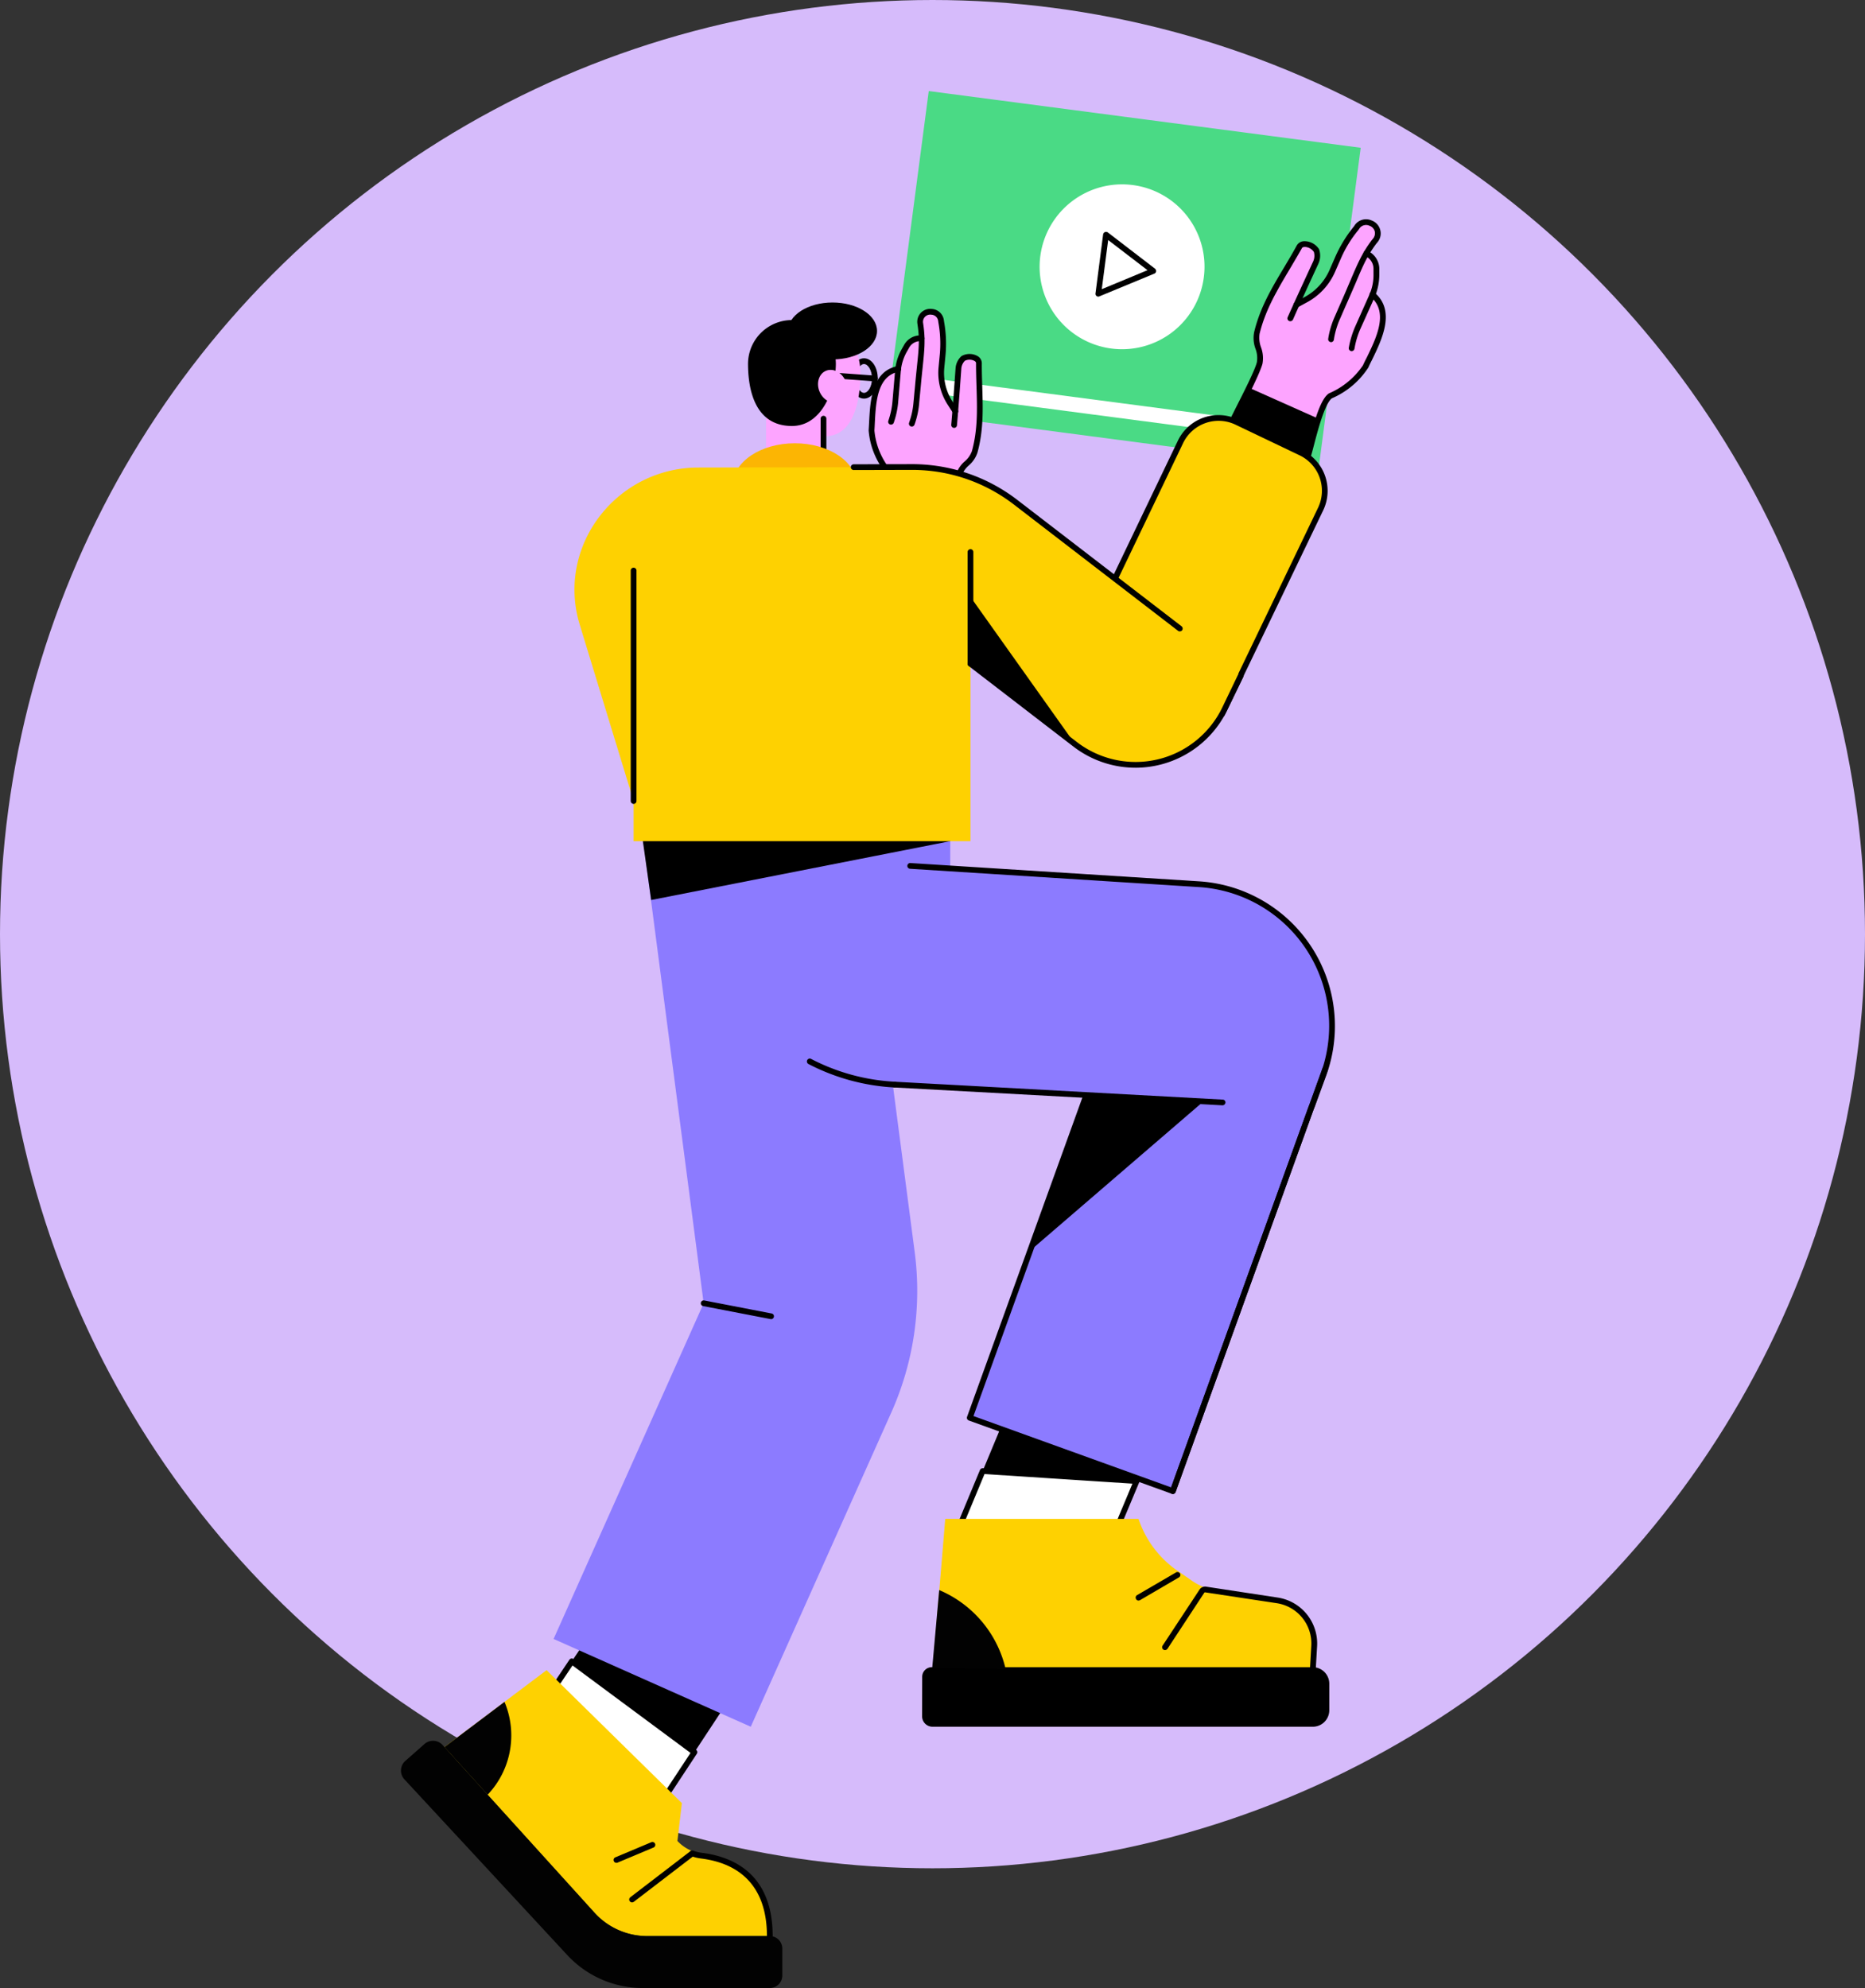 <svg xmlns="http://www.w3.org/2000/svg" width="553" height="589.5" viewBox="0 0 553 589.5">
  <rect x="0" y="0" width="553" height="589.5" fill="#333333" stroke="none"/>
  <g id="upload-vid-vector" transform="translate(-76 -186)">
    <ellipse id="Ellipse_237" data-name="Ellipse 237" cx="276.5" cy="277" rx="276.5" ry="277" transform="translate(76 186)" fill="#d6bbfb"/>
    <g id="Group_1047" data-name="Group 1047" transform="translate(193.904 212.67)">
      <path id="Path_1" data-name="Path 1" d="M42.874,24.525c-1.12,0-2.361,1.755-2.361,4.273s1.241,4.278,2.361,4.278,2.36-1.755,2.36-4.278S43.992,24.525,42.874,24.525Zm0,10.254c-2.274,0-4.064-2.626-4.064-5.981s1.79-5.973,4.064-5.973,4.066,2.624,4.066,5.973S45.149,34.779,42.874,34.779Z" transform="translate(95.421 56.751)"/>
      <path id="Path_2" data-name="Path 2" d="M60.908,35.542c0,8.865-2.267,18.787-10.45,18.787s-19.22-9.922-19.22-18.787,6.64-16.048,14.829-16.048S60.908,26.679,60.908,35.542Z" transform="translate(76.316 48.35)" fill="#fda4ff"/>
      <path id="Path_3" data-name="Path 3" d="M31.72,52.169H48.75V24.049H31.72Z" transform="translate(77.532 59.841)" fill="#fda4ff"/>
      <path id="Path_4" data-name="Path 4" d="M37.166,43.858a.849.849,0,0,1-.854-.849V28.534a.852.852,0,1,1,1.7,0V43.009A.848.848,0,0,1,37.166,43.858Z" transform="translate(89.116 69.001)"/>
      <path id="Path_5" data-name="Path 5" d="M56.244,32.594c0,7.189-3.864,18.494-13.023,18.494-11.241,0-13.023-11.3-13.023-18.494a13.023,13.023,0,0,1,26.045,0Z" transform="translate(73.695 48.557)"/>
      <path id="Path_6" data-name="Path 6" d="M59.96,26.564c0,4.662-5.905,8.442-13.2,8.442s-13.195-3.78-13.195-8.442,5.9-8.437,13.195-8.437S59.96,21.9,59.96,26.564Z" transform="translate(82.192 44.901)"/>
      <path id="Path_7" data-name="Path 7" d="M51.626,26.724a.312.312,0,0,1-.064,0L37.4,25.685a.855.855,0,0,1-.788-.91.839.839,0,0,1,.918-.785l14.15,1.034a.852.852,0,0,1-.059,1.7Z" transform="translate(89.881 59.683)"/>
      <path id="Path_8" data-name="Path 8" d="M44.213,27c1.1,2.528.3,5.324-1.807,6.244s-4.714-.379-5.821-2.9-.293-5.321,1.809-6.244,4.711.374,5.819,2.9Z" transform="translate(88.557 59.205)" fill="#fda4ff"/>
      <path id="Path_9" data-name="Path 9" d="M47.815,167.405l26.6-63.948,38.706,18.108L89.335,180.148Z" transform="translate(118.14 260.183)"/>
      <path id="Path_10" data-name="Path 10" d="M47.815,134.53l7.507-18.044L101,119.442,89.335,147.276Z" transform="translate(118.14 293.054)" fill="#fff"/>
      <path id="Path_11" data-name="Path 11" d="M49.572,134.6l39.873,12.253,10.9-26.027-43.86-2.847L49.572,134.6Zm40.37,14.141a.885.885,0,0,1-.271-.039L48.179,135.957a.891.891,0,0,1-.524-.454.867.867,0,0,1-.02-.683l7.507-18.052a.886.886,0,0,1,.847-.521l45.664,2.956a.884.884,0,0,1,.679.4.931.931,0,0,1,.045.775L90.71,148.22a.853.853,0,0,1-.768.521Z" transform="translate(117.533 292.448)"/>
      <path id="Path_12" data-name="Path 12" d="M158.431,165.368v-8.536a12.751,12.751,0,0,0-10.989-12.651L129.809,141.7a16.758,16.758,0,0,1-7.689-3.174l-4.024-2.766a30.382,30.382,0,0,1-11.349-15.247H49.438l-3.685,44.3,112.678.557Z" transform="translate(112.936 303.206)" fill="#fed101"/>
      <path id="Path_13" data-name="Path 13" d="M47.731,132.994a2.856,2.856,0,0,0-2.853,2.847l-.027,11.721a3.09,3.09,0,0,0,3.089,3.09H160.7a4.885,4.885,0,0,0,4.883-4.851v-7.941a4.895,4.895,0,0,0-4.883-4.865Z" transform="translate(110.663 334.703)"/>
      <path id="Path_14" data-name="Path 14" d="M109.781,150.964l-.045-.011a.824.824,0,0,1-.815-.891l.362-6.253A12.077,12.077,0,0,0,99.02,131.13l-21.209-3.213a.289.289,0,0,0-.271.134l-10.9,16.6a.9.9,0,0,1-1.221.243.866.866,0,0,1-.227-1.18L76.139,127.11a1.984,1.984,0,0,1,1.945-.881l21.162,3.223A13.783,13.783,0,0,1,111,143.915l-.361,6.246a.869.869,0,0,1-.859.8Z" transform="translate(161.631 317.589)"/>
      <path id="Path_15" data-name="Path 15" d="M63.671,133.434a.782.782,0,0,1-.724-.426.852.852,0,0,1,.271-1.166L74.794,125.1a.853.853,0,1,1,.861,1.473l-11.531,6.746a1.2,1.2,0,0,1-.453.113Z" transform="translate(156.011 314.499)"/>
      <path id="Path_16" data-name="Path 16" d="M67.474,149.939a33.67,33.67,0,0,0-19.7-23.435l-2.057,22.92C45.091,149.424,67.474,149.939,67.474,149.939Z" transform="translate(112.811 318.329)" fill="#020202"/>
      <path id="Path_17" data-name="Path 17" d="M10.365,183.242,50.913,122.8l36.164,26.619-36.553,55.49Z" transform="translate(23.655 308.991)"/>
      <path id="Path_18" data-name="Path 18" d="M10.365,158.762l17.613-26.256,36.374,26.94-13.828,20.99Z" transform="translate(23.655 333.471)" fill="#fff"/>
      <path id="Path_19" data-name="Path 19" d="M12.2,159.072l38.647,20.856L63.8,160.267,28.808,134.331,12.2,159.072ZM51.132,181.9a.845.845,0,0,1-.409-.1L10.57,160.126a.84.84,0,0,1-.3-1.222l17.613-26.26a.848.848,0,0,1,.562-.37.834.834,0,0,1,.654.162l36.369,26.94a.832.832,0,0,1,.2,1.145l-13.828,21a.841.841,0,0,1-.708.38Z" transform="translate(23.046 332.855)"/>
      <path id="Path_20" data-name="Path 20" d="M34.929,133.244,4.651,156.062l44.464,49.089A21.088,21.088,0,0,0,64.773,212.1h36.349c0-19.433-13.212-23.6-20.052-24.453a12.086,12.086,0,0,1-7.345-3.752l1.317-11.231L34.929,133.244Z" transform="translate(9.238 335.333)" fill="#fed101"/>
      <path id="Path_21" data-name="Path 21" d="M49.113,174.64a.848.848,0,0,1-.854-.842c0-13.458-6.754-21.405-19.552-23.008a13,13,0,0,1-2.89-.708.855.855,0,0,1,.6-1.6,10.79,10.79,0,0,0,2.513.613c9.592,1.2,21.027,6.465,21.027,24.706A.843.843,0,0,1,49.113,174.64Z" transform="translate(61.247 373.637)"/>
      <path id="Path_22" data-name="Path 22" d="M110.36,197.1H74.011a21.088,21.088,0,0,1-15.659-6.951L13.889,141.061l-.625-.687a3.842,3.842,0,0,0-5.154-.359l-5.656,4.992a3.835,3.835,0,0,0-.438,5.626L50.3,202.727A30.514,30.514,0,0,0,72.672,212.5H110.36a3.705,3.705,0,0,0,3.7-3.706V200.8a3.7,3.7,0,0,0-3.7-3.7Z" transform="translate(0 350.334)" fill="#020202"/>
      <path id="Path_23" data-name="Path 23" d="M17.447,163.444a25.484,25.484,0,0,0,7.01-17.579,25.421,25.421,0,0,0-2.008-9.949l-17.8,13.408Z" transform="translate(9.238 342.075)" fill="#020202"/>
      <path id="Path_24" data-name="Path 24" d="M21.05,163.777a.855.855,0,0,1-.519-1.529l17.78-13.637a.854.854,0,0,1,1.039,1.356L21.572,163.594A.842.842,0,0,1,21.05,163.777Z" transform="translate(48.463 373.67)"/>
      <path id="Path_25" data-name="Path 25" d="M19.739,153.888a.853.853,0,0,1-.79-.525.842.842,0,0,1,.455-1.106l10.655-4.481a.852.852,0,1,1,.659,1.571l-10.65,4.474A.852.852,0,0,1,19.739,153.888Z" transform="translate(45.145 371.828)"/>
      <path id="Path_26" data-name="Path 26" d="M215.086,130.481l-3.527,9.732L87.92,133.486a61.963,61.963,0,0,1-56.066-44.36l-7.3-24.8,153.5,9.72a42.108,42.108,0,0,1,37.035,56.433Z" transform="translate(59.447 161.463)" fill="#8c7bff"/>
      <path id="Path_27" data-name="Path 27" d="M109.072,223.328,48.864,201.592,94.014,76.5l60.23,21.728Z" transform="translate(120.785 192.162)" fill="#8c7bff"/>
      <path id="Path_28" data-name="Path 28" d="M109.683,209.23a1.136,1.136,0,0,1-.318-.056L49.186,187.444a.889.889,0,0,1-.484-.437.881.881,0,0,1-.032-.652l34.515-95.57a.83.83,0,0,1,1.086-.512.82.82,0,0,1,.5,1.09l-34.2,94.763,58.621,21.159,44.855-124.3a.84.84,0,0,1,1.085-.512.816.816,0,0,1,.5,1.091l-45.128,125.1a.865.865,0,0,1-.812.567Z" transform="translate(120.175 207.102)"/>
      <path id="Path_29" data-name="Path 29" d="M120.918,194.541,103.31,59.844l-63.462,8.3L58.337,209.636l-44.5,99.541L72.3,335.208l41.712-93.277A88.336,88.336,0,0,0,120.918,194.541Z" transform="translate(32.408 150.149)" fill="#8c7bff"/>
      <path id="Path_30" data-name="Path 30" d="M24.552,99.926h79.857V61.387H24.552Z" transform="translate(59.447 154.042)" fill="#8c7bff"/>
      <path id="Path_31" data-name="Path 31" d="M113.23,68.721,24.556,86.167l-3.5-24.78H113.23Z" transform="translate(50.623 154.042)"/>
      <path id="Path_32" data-name="Path 32" d="M140.385,90.711h-.046L43.1,85.425a.854.854,0,0,1,.1-1.706l97.232,5.3a.825.825,0,0,1,.814.891.873.873,0,0,1-.859.8Z" transform="translate(104.213 210.375)"/>
      <path id="Path_33" data-name="Path 33" d="M61.166,90.336h-.052a62.473,62.473,0,0,1-25.5-6.956.855.855,0,0,1-.361-1.157.844.844,0,0,1,1.144-.359A60.582,60.582,0,0,0,61.21,88.63a.853.853,0,0,1,.8.9A.842.842,0,0,1,61.166,90.336Z" transform="translate(86.202 205.462)"/>
      <path id="Path_34" data-name="Path 34" d="M70.128,84.834l35.224,1.9L53.94,131Z" transform="translate(133.593 213.198)"/>
      <path id="Path_35" data-name="Path 35" d="M47.062,107.684a1.575,1.575,0,0,1-.162-.021l-19.986-3.854a.851.851,0,1,1,.33-1.67L47.22,106a.836.836,0,0,1,.674.993A.845.845,0,0,1,47.062,107.684Z" transform="translate(63.669 256.812)"/>
      <path id="Path_36" data-name="Path 36" d="M122.373,252.408a1.134,1.134,0,0,1-.318-.056.9.9,0,0,1-.5-1.089l41.1-113.811c0-.086.089-.172.136-.249l3.436-9.483a41.224,41.224,0,0,0-36.265-55.286L44.389,67.012a.854.854,0,0,1,.113-1.7l85.557,5.42a42.992,42.992,0,0,1,37.8,57.567l-3.571,9.742a2.229,2.229,0,0,1-.135.236L123.185,251.84a.865.865,0,0,1-.812.567Z" transform="translate(107.486 163.932)"/>
      <path id="Path_37" data-name="Path 37" d="M169.978,111.566,41.892,94.741,54.29.33l128.079,16.82Z" transform="translate(103.196)" fill="#4ada85"/>
      <path id="Path_38" data-name="Path 38" d="M103.425,35.827A24.445,24.445,0,1,1,82.4,8.394a24.408,24.408,0,0,1,21.027,27.434Z" transform="translate(135.611 19.814)" fill="#fff"/>
      <path id="Path_39" data-name="Path 39" d="M76,23.162,61.984,12.424,59.678,29.919Z" transform="translate(148.069 30.512)" fill="#fff"/>
      <path id="Path_40" data-name="Path 40" d="M63.208,14.608l-1.9,14.573,13.564-5.634ZM60.269,31.385a.788.788,0,0,1-.5-.177.775.775,0,0,1-.317-.785l2.262-17.5a.916.916,0,0,1,.541-.674.886.886,0,0,1,.859.108L77.09,23.095a.877.877,0,0,1,.317.787.783.783,0,0,1-.5.68L60.586,31.316a.644.644,0,0,1-.317.069Z" transform="translate(147.477 29.901)"/>
      <path id="Path_41" data-name="Path 41" d="M163.166,39.88,43.93,24.227l-.574,4.386L162.577,44.271Z" transform="translate(106.89 60.289)" fill="#fff"/>
      <path id="Path_42" data-name="Path 42" d="M50.322,56.441a16.034,16.034,0,0,0,5.225-10.133l.241-2.5c.266-2.794-.734-3.468-.465-6.254l1.088-11.5a3.063,3.063,0,0,0-2.757-3.333l-.226-.02a3.057,3.057,0,0,0-3.338,2.754l-2.9,30.69,3.131.293Z" transform="translate(116.566 56.411)" fill="#fda4ff"/>
      <path id="Path_43" data-name="Path 43" d="M54.878,60.933,47.11,48.747a16.445,16.445,0,0,1-2.483-10.436c.7-7.081,1.253-10.271.539-15.294l-.106-.709a2.985,2.985,0,0,1,3.234-3.392l.254.022a2.991,2.991,0,0,1,2.675,2.555,37.5,37.5,0,0,1,.5,10.084l-.379,3.953A16.377,16.377,0,0,0,53.856,45.9l2.129,3.322L54.878,60.933Z" transform="translate(109.893 46.857)" fill="#fda4ff"/>
      <path id="Path_44" data-name="Path 44" d="M42.318,50.815l1.767-20.03a14.959,14.959,0,0,1,1.881-6.052l.711-1.255a4.6,4.6,0,0,1,6.272-1.74,1.706,1.706,0,0,1,.655,2.336l-1.08,1.91a18.553,18.553,0,0,0-2.323,7.46L48.57,51.408Z" transform="translate(104.271 52.499)" fill="#fda4ff"/>
      <path id="Path_45" data-name="Path 45" d="M42.282,48.588A17.353,17.353,0,0,1,40.69,39.8l.544-6.443A14.752,14.752,0,0,1,43.109,27.3l.711-1.253A4.6,4.6,0,0,1,50.092,24.3a1.723,1.723,0,0,1,.655,2.341l-3.052,5.385L45.5,55.556l-3.215-6.968Z" transform="translate(100.019 58.974)" fill="#fda4ff"/>
      <path id="Path_46" data-name="Path 46" d="M41.624,66.828l4.349-43.07,6.982,3.069L65.71,39.34,62.717,68.32Z" transform="translate(102.52 59.107)" fill="#fda4ff"/>
      <path id="Path_47" data-name="Path 47" d="M44.595,53.569a.919.919,0,0,1-.275-.044.852.852,0,0,1-.53-1.083l.172-.524a22.579,22.579,0,0,0,1.091-5.095l.167-1.76c.162-1.755.325-3.431.352-3.734.18-2.073.372-3.845.529-5.412.541-5.157.844-8,.249-12.169l-.1-.711a3.833,3.833,0,0,1,4.16-4.357l.253.022a3.824,3.824,0,0,1,3.431,3.278l.086.6a36.746,36.746,0,0,1,.416,9.69l-.379,3.953A15.619,15.619,0,0,0,56.6,46.05l1.622,2.535a.851.851,0,1,1-1.433.918l-1.629-2.535a17.374,17.374,0,0,1-2.636-10.908L52.9,32.1a34.781,34.781,0,0,0-.406-9.284l-.086-.6A2.125,2.125,0,0,0,50.5,20.4l-.255-.027A2.138,2.138,0,0,0,47.932,22.8l.1.712c.625,4.376.3,7.465-.234,12.582-.162,1.565-.354,3.325-.534,5.39-.027.308-.19,1.986-.362,3.743l-.157,1.755a24.8,24.8,0,0,1-1.167,5.481l-.182.524a.855.855,0,0,1-.8.583Z" transform="translate(107.867 46.251)"/>
      <path id="Path_48" data-name="Path 48" d="M42.847,47.354a.944.944,0,0,1-.266-.042.837.837,0,0,1-.539-1.071l.207-.648a23.519,23.519,0,0,0,1.014-5.028l.788-9.242a15.7,15.7,0,0,1,1.989-6.4l.709-1.258a5.472,5.472,0,0,1,5.242-2.749.845.845,0,0,1,.768.923.833.833,0,0,1-.923.773,3.77,3.77,0,0,0-3.609,1.895l-.708,1.253a14.092,14.092,0,0,0-1.772,5.71l-.787,9.237a24.973,24.973,0,0,1-1.09,5.408l-.207.647a.87.87,0,0,1-.815.588Z" transform="translate(103.457 51.888)"/>
      <path id="Path_49" data-name="Path 49" d="M44.834,68.379c-.047,0-.1,0-.145-.01A.842.842,0,0,1,44,67.39c.072-.485.207-1.122.357-1.863.628-2.988,1.772-8.533.664-10.847a22.86,22.86,0,0,1-4.662-12.043l-.01-.059.01-.062c.044-.729.086-1.506.13-2.311.33-6.427.788-15.226,8.484-16.712a.85.85,0,1,1,.32,1.669C42.911,26.4,42.508,34.1,42.188,40.3c-.037.79-.072,1.555-.123,2.281a21.338,21.338,0,0,0,4.378,11.165l.066.113c1.43,2.813.276,8.351-.482,12.014-.146.721-.275,1.334-.354,1.8a.854.854,0,0,1-.84.709Z" transform="translate(99.309 58.392)"/>
      <path id="Path_50" data-name="Path 50" d="M48.387,72.436c-.017,0-.037,0-.059,0a.85.85,0,0,1-.8-.9c.039-.534.076-1.258.118-2.094.175-3.544.451-8.9,1.125-11.344A8.476,8.476,0,0,1,51.318,54.3a7.205,7.205,0,0,0,2.119-3.042C55.2,44.85,55,38.672,54.794,32.13c-.067-2.22-.145-4.514-.135-6.823.01-.16.042-.468-.453-.773a3.1,3.1,0,0,0-2.86-.052A3.725,3.725,0,0,0,50.3,26.73c-.379,5.265-.8,11.223-1.3,16.872a.834.834,0,0,1-.918.773.859.859,0,0,1-.778-.923c.5-5.634.918-11.59,1.29-16.838a5.367,5.367,0,0,1,1.693-3.468l.138-.1a4.818,4.818,0,0,1,4.688.044,2.463,2.463,0,0,1,1.253,2.279c-.014,2.225.062,4.5.131,6.707.206,6.675.405,12.976-1.421,19.634A8.587,8.587,0,0,1,52.53,55.5a7.191,7.191,0,0,0-2.117,3.045c-.623,2.265-.9,7.724-1.059,10.982-.049.842-.086,1.573-.121,2.117a.849.849,0,0,1-.847.795Z" transform="translate(116.849 55.83)"/>
      <path id="Path_51" data-name="Path 51" d="M74.042,47.061c-.091-.9-2.395-6.043.362-12.309l1.086-2.488c1.221-2.779,2.488-2.892,3.709-5.661l4.972-11.44a3.293,3.293,0,0,1,4.342-1.7l.226.1A3.3,3.3,0,0,1,90.457,17.9L77.163,48.417l-3.121-1.356Z" transform="translate(181.815 32.438)" fill="#fda4ff"/>
      <path id="Path_52" data-name="Path 52" d="M74.657,47.993l13.7-7.455a17.815,17.815,0,0,0,7.822-8.555c3.03-7.059,4.16-10.364,7.463-14.733l.5-.611a3.209,3.209,0,0,0-1.312-4.9l-.226-.109a3.269,3.269,0,0,0-3.889,1.009,41.638,41.638,0,0,0-5.742,9.274L91.3,25.841a17.7,17.7,0,0,1-7.822,8.481L79.72,36.353,74.657,47.993Z" transform="translate(185.859 27.826)" fill="#fda4ff"/>
      <path id="Path_53" data-name="Path 53" d="M84.625,46.913l8.816-19.845a15.622,15.622,0,0,0,1.4-6.7V18.807a5.009,5.009,0,0,0-5.021-4.93A1.865,1.865,0,0,0,87.97,15.75l.047,2.36A20.786,20.786,0,0,1,86.3,26.385L78.43,44.205l6.2,2.707Z" transform="translate(195.379 34.178)" fill="#fda4ff"/>
      <path id="Path_54" data-name="Path 54" d="M85.507,44.392a18.656,18.656,0,0,0,6.1-7.47l2.847-6.372a16.287,16.287,0,0,0,1.4-6.7V22.29a5.013,5.013,0,0,0-5.019-4.93,1.865,1.865,0,0,0-1.856,1.873l.046,6.682L78.815,49.3l6.692-4.905Z" transform="translate(196.351 42.964)" fill="#fda4ff"/>
      <path id="Path_55" data-name="Path 55" d="M92.326,61l18.4-42.967-8.184-.756L83.96,22.42,71.614,51.378Z" transform="translate(178.183 42.747)" fill="#fda4ff"/>
      <path id="Path_56" data-name="Path 56" d="M87.237,47.561a.618.618,0,0,1-.136-.015.847.847,0,0,1-.679-.989l.091-.588a25.814,25.814,0,0,1,1.762-5.774L88.366,40c.95-2.188,2.126-4.878,2.306-5.272.906-2.052,1.627-3.813,2.306-5.375,2.171-5.11,3.482-8.194,6.33-12l.5-.615a2.5,2.5,0,0,0,.406-2.036,2.438,2.438,0,0,0-1.356-1.568l-.271-.113a2.39,2.39,0,0,0-2.848.746l-.361.529a35.227,35.227,0,0,0-5.245,8.568L88.411,26.8a18.79,18.79,0,0,1-8.184,8.9l-2.848,1.546a.885.885,0,0,1-1.176-.345.858.858,0,0,1,.361-1.152l2.85-1.548a16.851,16.851,0,0,0,7.416-8.075l1.718-3.928a39.744,39.744,0,0,1,5.471-8.923l.361-.529a4.08,4.08,0,0,1,4.883-1.275l.271.108a4.1,4.1,0,0,1,2.307,2.705,4.018,4.018,0,0,1-.68,3.49l-.5.615c-2.712,3.635-3.933,6.476-6.1,11.635-.677,1.568-1.447,3.343-2.351,5.4-.182.389-1.356,3.084-2.306,5.265l-.091.194a24.867,24.867,0,0,0-1.627,5.4l-.091.593a.884.884,0,0,1-.859.7Z" transform="translate(189.511 27.22)"/>
      <path id="Path_57" data-name="Path 57" d="M81.636,43.573a.747.747,0,0,1-.18-.019.863.863,0,0,1-.679-1l.135-.719A27.874,27.874,0,0,1,82.72,36.17l4.071-9.141a14.645,14.645,0,0,0,1.309-6.35v-1.56a4.148,4.148,0,0,0-2.442-3.734.847.847,0,1,1,.679-1.551,5.9,5.9,0,0,1,3.483,5.272v1.561a17.194,17.194,0,0,1-1.448,7.054l-4.115,9.146a24.339,24.339,0,0,0-1.673,5.295l-.136.726a.875.875,0,0,1-.814.687Z" transform="translate(201.261 33.877)"/>
      <path id="Path_58" data-name="Path 58" d="M77.908,66.88a.762.762,0,0,1-.271-.049.814.814,0,0,1-.5-1.085c.227-.62.544-1.89.906-3.355,1.853-6.961,3.663-13.345,6.1-14.992l.136-.066a23.126,23.126,0,0,0,9.993-8.285c.315-.709.677-1.455,1.085-2.228,2.939-6.043,6.6-13.552,1.174-18.1a.85.85,0,1,1,1.086-1.307c6.468,5.4,2.306,13.928-.724,20.151-.406.78-.768,1.536-1.083,2.252l-.092.108a24.321,24.321,0,0,1-10.672,8.915c-2.08,1.516-4.2,9.614-5.336,13.978-.406,1.57-.724,2.8-.995,3.49a.823.823,0,0,1-.814.571Z" transform="translate(191.966 42.604)"/>
      <path id="Path_59" data-name="Path 59" d="M71.6,66.957a.876.876,0,0,1-.362-.081.885.885,0,0,1-.408-1.134c.317-.674.95-1.881,1.673-3.36,2.127-4.192,5.7-11.209,6.24-13.508a7.655,7.655,0,0,0-.406-4.014,9.2,9.2,0,0,1-.406-4.873c1.718-7.236,5.2-13.082,8.907-19.277,1.221-2.048,2.486-4.164,3.662-6.325a2.563,2.563,0,0,1,2.306-1.411,5.134,5.134,0,0,1,4.386,2.378l.044.15a5.7,5.7,0,0,1-.227,4.108C94.616,24.787,91.9,30.663,89.46,36.2a.878.878,0,0,1-1.13.438.853.853,0,0,1-.453-1.125c2.488-5.553,5.2-11.431,7.6-16.619a4.126,4.126,0,0,0,.18-2.725A3.375,3.375,0,0,0,92.9,14.672c-.453.027-.77.187-.859.48-1.268,2.237-2.533,4.369-3.754,6.431-3.618,6.077-7.01,11.814-8.728,18.8a8.139,8.139,0,0,0,.406,4.017,9.217,9.217,0,0,1,.453,4.878c-.632,2.486-4.069,9.338-6.375,13.872-.77,1.462-1.356,2.656-1.673,3.32a.841.841,0,0,1-.768.487Z" transform="translate(176.028 31.882)"/>
      <path id="Path_60" data-name="Path 60" d="M93.244,45.576,71,34.931l4.974-9.609L96.545,34.5Z" transform="translate(176.63 63.054)"/>
      <path id="Path_61" data-name="Path 61" d="M102.387,115.627,57.3,103.3,90.041,34.973a12.491,12.491,0,0,1,16.685-5.9l18.991,9.08a12.5,12.5,0,0,1,5.88,16.722Z" transform="translate(142.077 69.41)" fill="#fed101"/>
      <path id="Path_62" data-name="Path 62" d="M59.123,103.357l43.41,11.873,28.893-60.112a11.655,11.655,0,0,0-5.471-15.588l-18.991-9.08A11.663,11.663,0,0,0,91.41,35.944Zm43.863,13.731a1.013,1.013,0,0,1-.227-.027L57.676,104.73a.865.865,0,0,1-.542-1.189L89.872,35.208a13.355,13.355,0,0,1,17.815-6.293l18.991,9.08a13.392,13.392,0,0,1,6.286,17.859l-29.21,60.75a.842.842,0,0,1-.768.485Z" transform="translate(141.478 68.809)"/>
      <path id="Path_63" data-name="Path 63" d="M65.563,42.288c0,6.8-8.193,12.314-18.3,12.314S28.937,49.088,28.937,42.288s8.208-12.311,18.324-12.311S65.563,35.487,65.563,42.288Z" transform="translate(70.511 74.796)" fill="#fcb503"/>
      <path id="Path_64" data-name="Path 64" d="M146.311,42.346A50.016,50.016,0,0,0,115.7,31.979l-63.472.145c-23.594.054-41.374,22.2-35.509,45.059.136.482.266.962.406,1.447l16,52.382v11.91h99.882V90.3l31.064,23.889a29.364,29.364,0,0,0,44.357-10.527l4.748-9.875L146.311,42.346Z" transform="translate(36.846 79.847)" fill="#fed101"/>
      <path id="Path_65" data-name="Path 65" d="M136.364,81.32a.76.76,0,0,1-.5-.177L87.108,43.635a49.391,49.391,0,0,0-29.974-10.2h-.113l-17.313.042a.864.864,0,0,1-.856-.851.851.851,0,0,1,.856-.849l17.313-.044h.113A51.1,51.1,0,0,1,88.149,42.283L136.908,79.8a.877.877,0,0,1,.18,1.194.937.937,0,0,1-.723.33Z" transform="translate(95.526 79.231)"/>
      <path id="Path_66" data-name="Path 66" d="M98.457,79.98a30.2,30.2,0,0,1-18.406-6.272L49.014,49.819a.851.851,0,1,1,1.036-1.351l31.042,23.9a28.546,28.546,0,0,0,43.092-10.229l4.748-9.875a.843.843,0,0,1,1.129-.4A.892.892,0,0,1,130.471,53l-4.794,9.882a30.22,30.22,0,0,1-27.22,17.1Z" transform="translate(120.323 121.002)"/>
      <path id="Path_67" data-name="Path 67" d="M21.181,110.486a.855.855,0,0,1-.854-.852V41.3a.859.859,0,0,1,.854-.854.849.849,0,0,1,.849.854v68.331A.845.845,0,0,1,21.181,110.486Z" transform="translate(48.791 101.218)"/>
      <path id="Path_68" data-name="Path 68" d="M49.528,73.711a.854.854,0,0,1-.847-.851V39.743a.848.848,0,1,1,1.7,0V72.86A.853.853,0,0,1,49.528,73.711Z" transform="translate(120.325 97.281)"/>
      <path id="Path_69" data-name="Path 69" d="M79.986,86.611,48.922,62.722V42.908Z" transform="translate(120.932 107.422)"/>
    </g>
  </g>
</svg>
